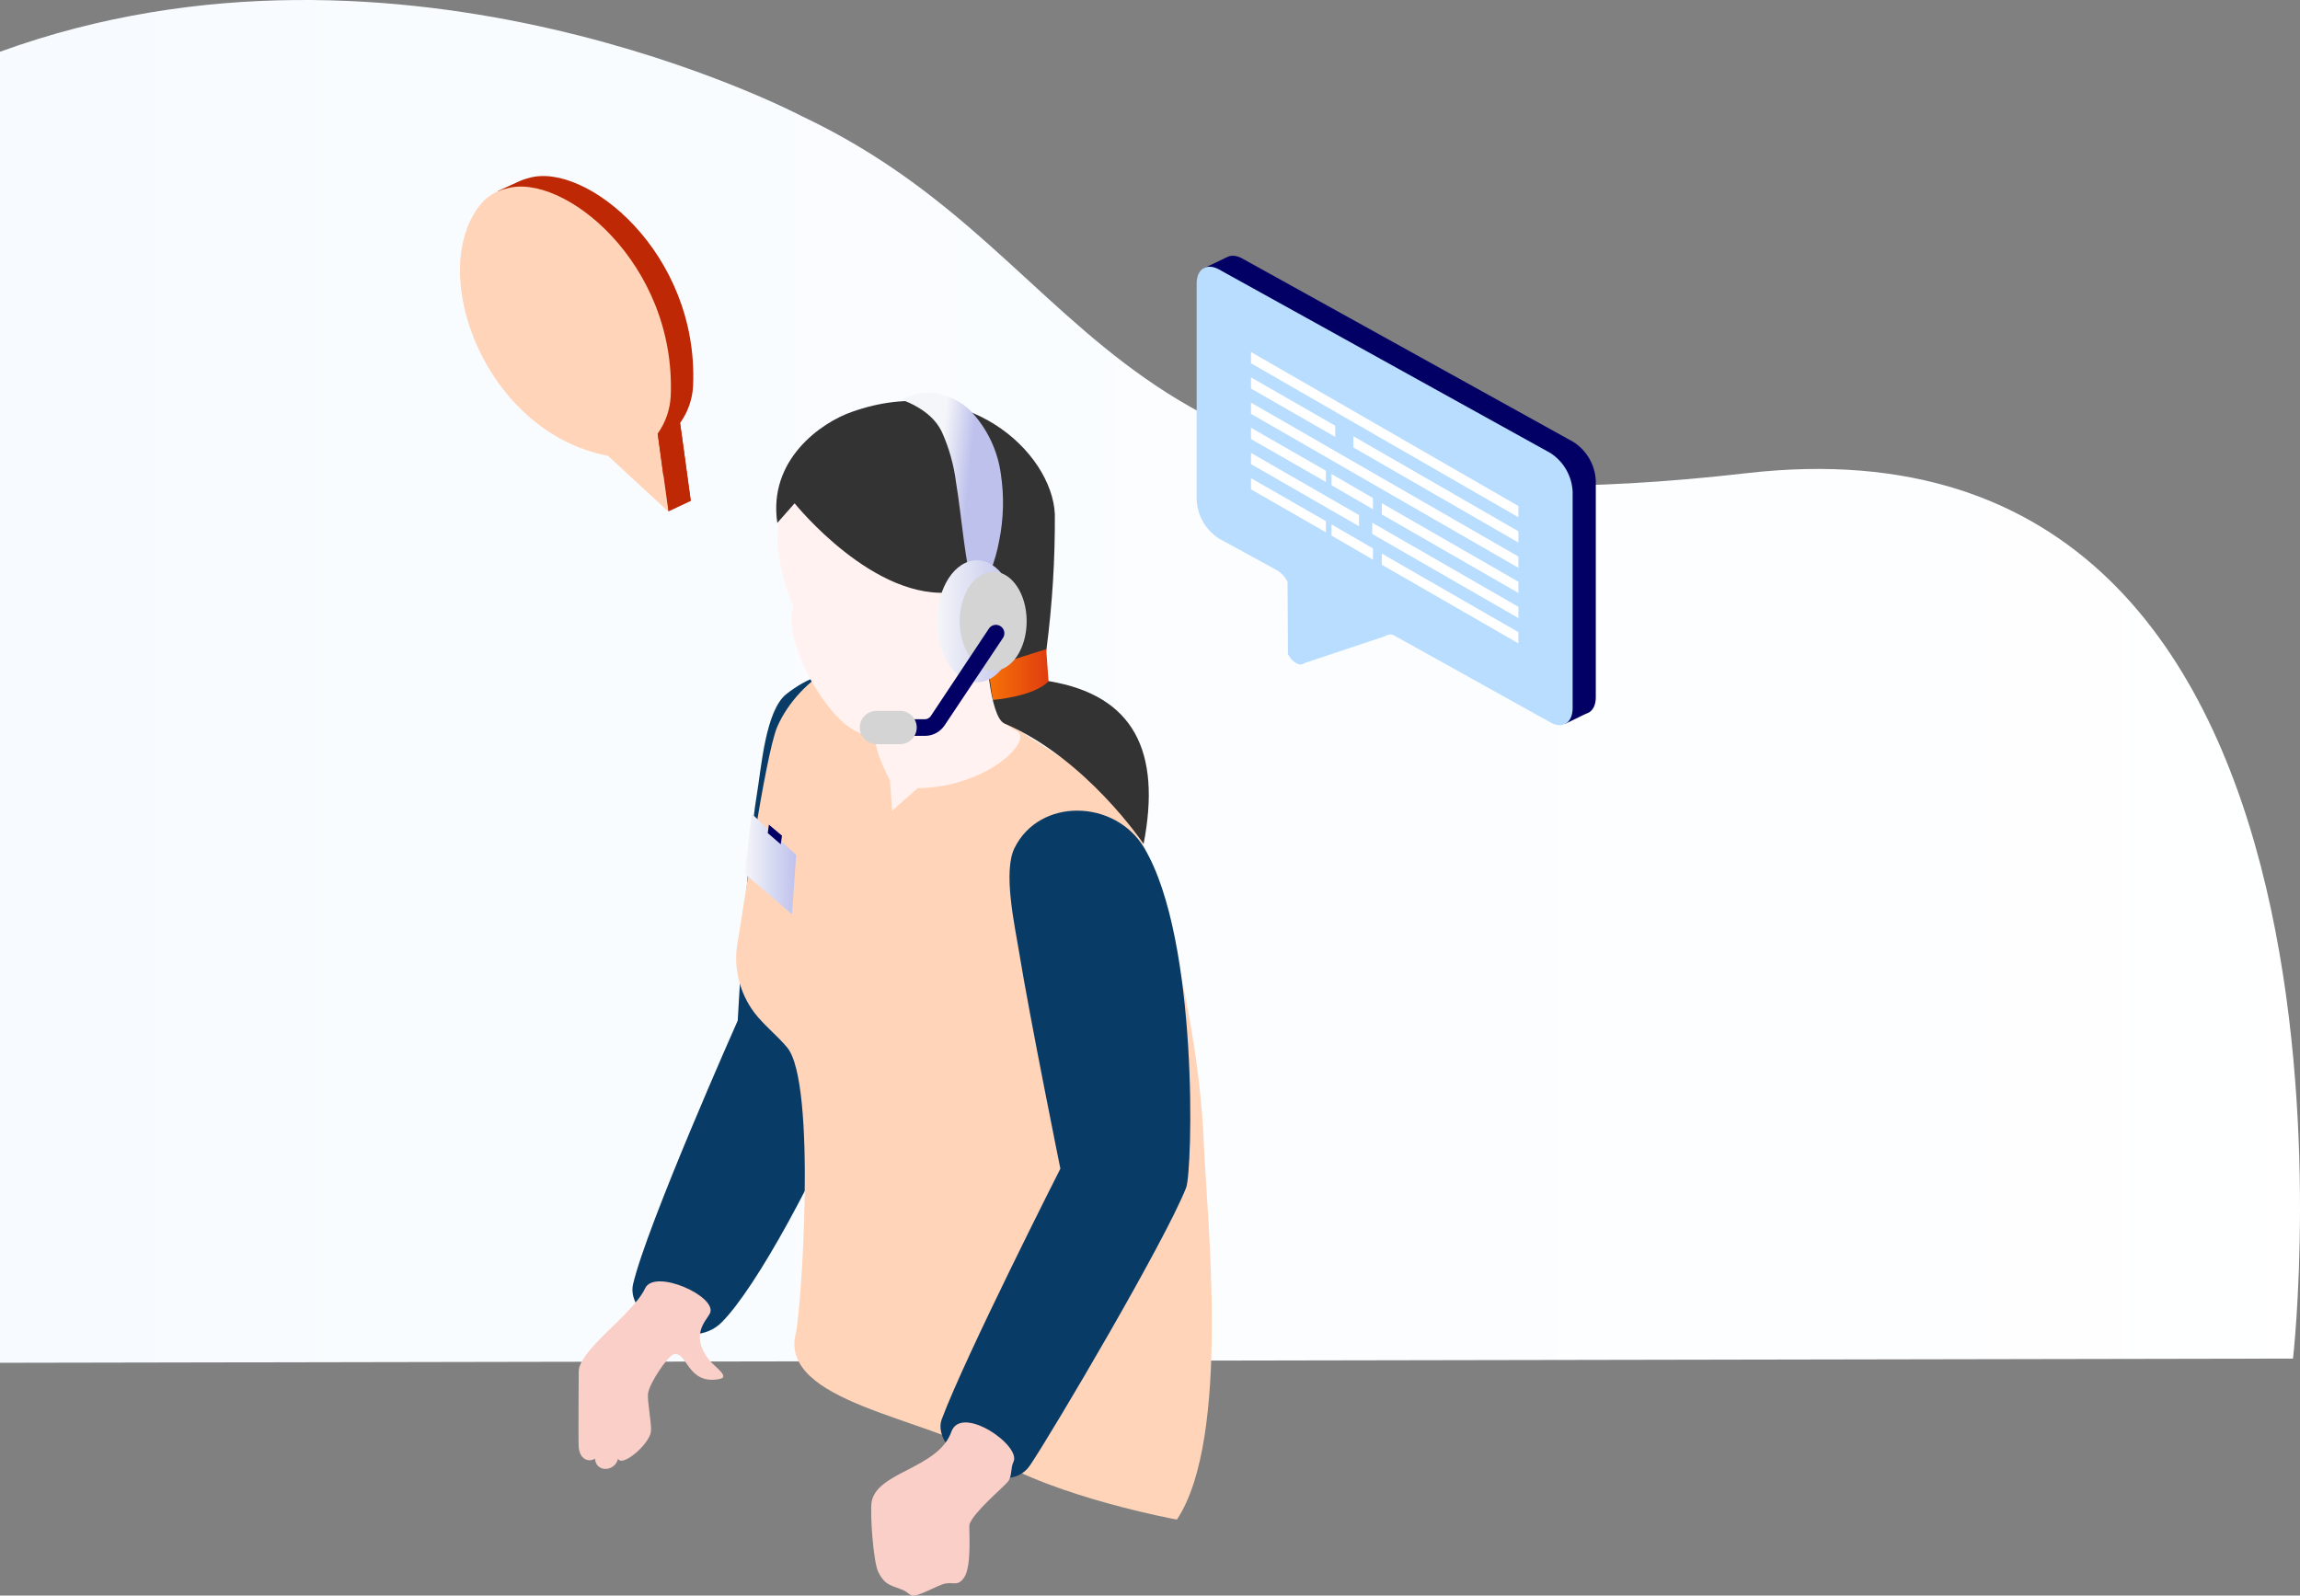 <svg xmlns="http://www.w3.org/2000/svg" xmlns:xlink="http://www.w3.org/1999/xlink" width="405px" height="281px" viewBox="0 0 405 281"><rect x="0" y="0" width="405" height="281" fill="#808080" stroke="none"/><title>mobile/call-mobile</title><defs><linearGradient x1="99.998%" y1="50%" x2="-0%" y2="50%" id="linearGradient-1"><stop stop-color="#F7FBFF" offset="0%"></stop><stop stop-color="#FBFDFF" offset="53%"></stop><stop stop-color="#FFFFFF" offset="100%"></stop></linearGradient><linearGradient x1="0%" y1="50.209%" x2="100%" y2="50.209%" id="linearGradient-2"><stop stop-color="#F77307" offset="0%"></stop><stop stop-color="#DF3D0F" offset="100%"></stop></linearGradient><linearGradient x1="0%" y1="49.965%" x2="100%" y2="49.965%" id="linearGradient-3"><stop stop-color="#F5F6F9" offset="0%"></stop><stop stop-color="#BEC1EC" offset="100%"></stop></linearGradient><linearGradient x1="34.997%" y1="46.855%" x2="63.373%" y2="52.809%" id="linearGradient-4"><stop stop-color="#F5F6F9" offset="0%"></stop><stop stop-color="#BEC1EC" offset="100%"></stop></linearGradient><linearGradient x1="0%" y1="49.971%" x2="100%" y2="49.971%" id="linearGradient-5"><stop stop-color="#F5F6F9" offset="0%"></stop><stop stop-color="#BEC1EC" offset="100%"></stop></linearGradient></defs><g id="Page-1" stroke="none" stroke-width="1" fill="none" fill-rule="evenodd"><g id="Mobile" transform="translate(-7, -8588)"><g id="form" transform="translate(24, 8173)"><g id="call-mobile" transform="translate(-17, 415)"><path d="M1.231,239.258 C1.231,239.258 -18.216,70.033 97.452,83.33 C213.121,96.627 208.454,46.635 263.821,20.454 C263.821,20.454 334.069,-16.674 405,9.114 L405,240 L1.231,239.258 Z" id="BG-mobile" fill="url(#linearGradient-1)" fill-rule="nonzero" transform="translate(202.5, 120) scale(-1, 1) translate(-202.5, -120) "></path><g id="Group" transform="translate(101.865, 69.161)"><g id="_4"><path d="M9.605,157.01 C12.1,146.412 28.04,110.567 28.04,110.567 C28.04,110.567 29.612,81.417 31.42,70.669 C32.194,66.056 32.929,55.957 36.609,53.065 C52.225,40.821 61.642,62.403 62.702,66.567 C67.928,86.142 37.27,151.461 25.284,163.643 C19.771,169.315 8.258,162.87 9.605,157.01 Z" id="Path" fill="#093B67" fill-rule="nonzero"></path><path d="M57.438,47.529 C49.581,43.315 38.729,50.247 34.987,58.862 C32.83,63.937 28.751,92.887 28.015,96.79 C27.237,101.152 28.307,105.641 30.971,109.183 C32.667,111.402 34.925,113.135 36.721,115.28 C42.01,121.513 39.216,161.872 38.255,165.637 C35.262,177.769 61.255,180.462 72.48,187.381 C84.142,194.575 105.371,198.453 105.371,198.453 C114.95,184.065 110.61,144.841 110.136,132.585 C109.063,105.156 98.91,73.911 94.757,70.819 C88.695,66.268 66.793,52.529 57.438,47.529 Z" id="Path" fill="#FFD4B8" fill-rule="nonzero"></path><path d="M72.68,43.651 C68.639,47.654 57.314,47.591 53.46,55.134 C51.264,59.436 51.938,62.615 54.856,68.313 L55.218,73.624 L59.708,69.647 C72.069,69.51 80.351,61.032 77.07,59.536 C73.79,58.039 71.919,53.376 72.68,43.651 Z" id="Path" fill="#FFF2F0" fill-rule="nonzero"></path><path d="M35.112,27.418 C35.528,30.978 36.47,34.457 37.906,37.742 C37.906,37.742 36.048,40.647 40.251,49.362 C42.122,53.102 48.046,62.553 53.447,59.81 C53.447,59.81 76.172,51.456 71.62,44.287 C71.62,44.287 82.434,38.951 78.792,31.819 C75.15,24.688 64.51,8.255 58.474,6.921 C52.437,5.587 33.753,10.387 35.112,27.418 Z" id="Path" fill="#FFF2F0" fill-rule="nonzero"></path><path d="M38.056,19.476 C38.056,19.476 52.137,37.019 66.157,35.086 C67.716,34.887 69.487,27.817 72.979,32.218 C76.634,36.844 74.576,43.19 71.732,44.287 C71.732,44.287 72.268,57.092 75.037,58.276 C89.393,64.386 99.509,79.472 99.509,79.472 C102.664,63.139 97.775,53.289 82.833,50.796 C81.236,50.521 82.122,47.055 82.421,45.073 C83.437,37.218 83.925,29.304 83.881,21.384 C83.369,10.462 68.165,-3.776 48.121,3.38 C42.745,5.25 33.341,11.796 35.012,22.93 L38.056,19.476 Z" id="Path" fill="#333333"></path><path d="M82.359,45.16 L72.106,48.389 L72.967,54.1 C72.967,54.1 80.076,53.576 82.77,50.833 L82.359,45.16 Z" id="Path" fill="url(#linearGradient-2)" fill-rule="nonzero"></path><path d="M11.726,157.733 C13.397,154.154 24.598,159.204 23.138,162.159 C22.515,163.406 19.633,165.899 22.876,170.176 C23.937,171.572 26.793,173.318 24.847,173.692 C19.11,174.826 19.172,168.704 16.74,169.353 C15.754,169.615 12.437,174.465 12.237,176.297 C12.1,177.681 12.898,181.546 12.761,182.918 C12.512,185.224 7.635,189.301 6.974,187.731 C6.375,190.099 3.045,190.149 2.908,187.731 C1.773,188.429 0.176,187.818 0.039,185.636 C-0.049,184.177 0.039,174.664 0.039,172.407 C0.001,168.617 9.605,162.296 11.726,157.733 Z" id="Path" fill="#FACFC8" fill-rule="nonzero"></path><polygon id="Path" fill="url(#linearGradient-3)" fill-rule="nonzero" points="29.262 84.683 37.594 91.865 38.318 81.392 30.497 74.148"></polygon><polygon id="Path" fill="#020064" fill-rule="nonzero" points="33.528 76.068 35.836 78.013 35.611 79.522 33.329 77.552"></polygon><path d="M69.849,36.644 C67.878,29.064 67.541,22.144 66.469,15.698 C66.084,12.731 65.278,9.834 64.074,7.096 C62.939,4.602 60.681,2.669 56.877,1.198 C58.72,0.197 60.835,-0.192 62.914,0.089 C65.179,0.46 67.279,1.507 68.938,3.093 C71.925,6.193 73.836,10.171 74.389,14.439 C74.96,18.284 74.858,22.199 74.089,26.009 C73.405,29.803 71.963,33.42 69.849,36.644 Z" id="Path" fill="url(#linearGradient-4)" fill-rule="nonzero"></path><path d="M77.17,40.248 C77.17,46.182 74.027,50.995 70.148,50.995 C66.269,50.995 63.138,46.182 63.138,40.248 C63.138,34.313 66.282,29.513 70.148,29.513 C74.015,29.513 77.17,34.313 77.17,40.248 Z" id="Path" fill="url(#linearGradient-5)" fill-rule="nonzero"></path><path d="M78.916,40.248 C78.916,45.098 76.285,48.975 73.029,48.975 C69.774,48.975 67.13,45.048 67.13,40.248 C67.13,35.448 69.774,31.52 73.029,31.52 C76.285,31.52 78.916,35.398 78.916,40.248 Z" id="Path" fill="#D4D4D4"></path><path d="M61.018,60.433 L53.198,60.433 C52.642,60.485 52.105,60.217 51.811,59.743 C51.517,59.268 51.517,58.668 51.811,58.194 C52.105,57.719 52.642,57.452 53.198,57.503 L61.018,57.503 C61.417,57.495 61.788,57.295 62.016,56.967 L72.256,41.557 C72.546,41.111 73.051,40.854 73.582,40.882 C74.112,40.91 74.588,41.219 74.829,41.693 C75.07,42.166 75.04,42.732 74.75,43.178 L64.46,58.588 C63.692,59.738 62.401,60.43 61.018,60.433 Z" id="Path" fill="#020064" fill-rule="nonzero"></path><path d="M56.628,61.892 L52.462,61.892 C50.843,61.892 49.531,60.58 49.531,58.962 C49.531,57.344 50.843,56.032 52.462,56.032 L56.628,56.032 C58.246,56.032 59.559,57.344 59.559,58.962 C59.559,60.58 58.246,61.892 56.628,61.892 L56.628,61.892 Z" id="Path" fill="#D4D4D4"></path></g><path d="M63.949,180.823 C68.14,169.602 84.853,136.65 84.853,136.65 C84.853,136.65 79.515,110.367 77.557,98.348 C76.808,93.772 74.713,84.334 76.784,80.17 C81.199,71.255 94.495,71.567 99.621,80.17 C109.275,96.378 108.128,137.161 106.993,140.016 C103.251,149.491 83.768,182.519 79.552,188.84 C75.237,195.411 61.916,186.409 63.949,180.823 Z" id="Path" fill="#093B67" fill-rule="nonzero"></path><path d="M51.601,195.448 C52.399,190.012 63.338,189.538 65.658,182.98 C67.417,178.08 78.131,185.474 76.572,188.329 C76.06,189.439 76.384,190.823 75.599,191.795 C74.813,192.768 69.587,197.119 68.851,199.276 C68.676,199.824 69.35,206.682 67.866,208.714 C66.755,210.235 66.082,209.425 64.535,209.724 C63.288,209.973 59.833,212.068 58.76,211.818 C58.212,211.694 57.85,211.195 57.351,210.958 C55.193,209.998 54.058,210.185 52.823,207.754 C51.875,205.934 51.339,197.306 51.601,195.448 Z" id="Path" fill="#FACFC8" fill-rule="nonzero"></path></g><path d="M218.749,45.523 L277.071,77.84 C279.412,79.346 280.876,81.893 281,84.672 L281,122.787 C281,125.355 279.241,126.465 277.071,125.28 L249.793,110.119 C249.252,109.72 248.514,109.72 247.972,110.119 L233.766,114.857 C233.017,115.53 231.62,114.757 230.872,113.261 L230.797,100.569 C230.399,99.726 229.762,99.019 228.964,98.537 L218.749,92.939 C216.405,91.441 214.939,88.896 214.82,86.119 L214.82,47.992 C214.82,45.423 216.578,44.326 218.749,45.523 Z" id="Path" fill="#020064" fill-rule="nonzero"></path><path d="M279.316,125.667 L275.574,127.487 L274.764,124.358 L277.607,122.6 C278.192,122.755 278.767,122.947 279.329,123.173 C279.316,123.26 279.316,125.667 279.316,125.667 Z" id="Path" fill="#020064" fill-rule="nonzero"></path><polygon id="Path" fill="#020064" fill-rule="nonzero" points="215.992 45.324 211.889 47.281 214.495 53.515 220.931 51.844"></polygon><path d="M214.658,47.456 L272.993,79.772 C275.333,81.278 276.798,83.825 276.921,86.605 L276.921,124.719 C276.921,127.288 275.163,128.46 272.993,127.213 L245.715,112.039 C245.173,111.64 244.435,111.64 243.894,112.039 L229.687,116.777 C228.939,117.45 227.542,116.677 226.793,115.181 L226.719,102.476 C226.321,101.634 225.683,100.927 224.885,100.444 L214.658,94.846 C212.319,93.354 210.85,90.821 210.716,88.051 L210.716,49.924 C210.716,47.356 212.5,46.259 214.658,47.456 Z" id="Path" fill="#B8DDFF" fill-rule="nonzero"></path><polygon id="Path" fill="#FFFFFF" fill-rule="nonzero" points="220.283 81.73 239.304 92.677 239.304 90.707 220.283 79.76"></polygon><polygon id="Path" fill="#FFFFFF" fill-rule="nonzero" points="241.636 94.036 267.367 108.848 267.367 106.865 241.636 92.053"></polygon><polygon id="Path" fill="#FFFFFF" fill-rule="nonzero" points="220.283 86.181 233.479 93.749 233.479 91.779 220.283 84.211"></polygon><polygon id="Path" fill="#FFFFFF" fill-rule="nonzero" points="243.32 99.459 267.367 113.299 267.367 111.329 243.32 97.489"></polygon><polygon id="Path" fill="#FFFFFF" fill-rule="nonzero" points="234.464 94.322 241.761 98.562 241.761 96.579 234.464 92.353"></polygon><polygon id="Path" fill="#FFFFFF" fill-rule="nonzero" points="220.283 77.316 233.479 84.884 233.479 82.902 220.283 75.334"></polygon><polygon id="Path" fill="#FFFFFF" fill-rule="nonzero" points="243.32 90.595 267.367 104.421 267.367 102.452 243.32 88.612"></polygon><polygon id="Path" fill="#FFFFFF" fill-rule="nonzero" points="234.464 85.458 241.761 89.684 241.761 87.714 234.464 83.475"></polygon><polygon id="Path" fill="#FFFFFF" fill-rule="nonzero" points="220.283 63.976 267.367 91.093 267.367 89.111 220.283 61.993"></polygon><polygon id="Path" fill="#FFFFFF" fill-rule="nonzero" points="220.283 68.427 235.113 76.942 235.113 74.972 220.283 66.457"></polygon><polygon id="Path" fill="#FFFFFF" fill-rule="nonzero" points="238.318 78.8 267.367 95.544 267.367 93.562 238.318 76.83"></polygon><polygon id="Path" fill="#FFFFFF" fill-rule="nonzero" points="220.283 72.878 267.367 99.995 267.367 98.013 220.283 70.908"></polygon><path d="M87.722,33.616 L91.065,32.095 C91.72,31.777 92.405,31.527 93.111,31.347 C103.089,28.405 123.045,44.476 122.047,67.903 C121.938,70.277 121.14,72.569 119.752,74.499 L120.364,78.887 L121.611,88.213 L111.009,78.376 C90.978,74.636 80.526,50.174 86.762,37.045 L87.722,33.616 Z" id="Path" fill="#BF2805" fill-rule="nonzero"></path><path d="M89.157,33.205 C99.135,30.262 119.091,46.346 118.106,69.761 C117.985,72.133 117.189,74.421 115.811,76.356 L116.41,80.757 L117.657,90.071 L107.068,80.284 C85.477,76.157 75.063,48.254 84.48,36.16 C85.649,34.662 87.302,33.618 89.157,33.205 Z" id="Path" fill="#FFD4B8" fill-rule="nonzero"></path><polygon id="Path" fill="#BF2805" fill-rule="nonzero" points="121.648 88.213 117.694 90.071 115.811 76.356 119.752 74.499"></polygon></g></g></g></g></svg>